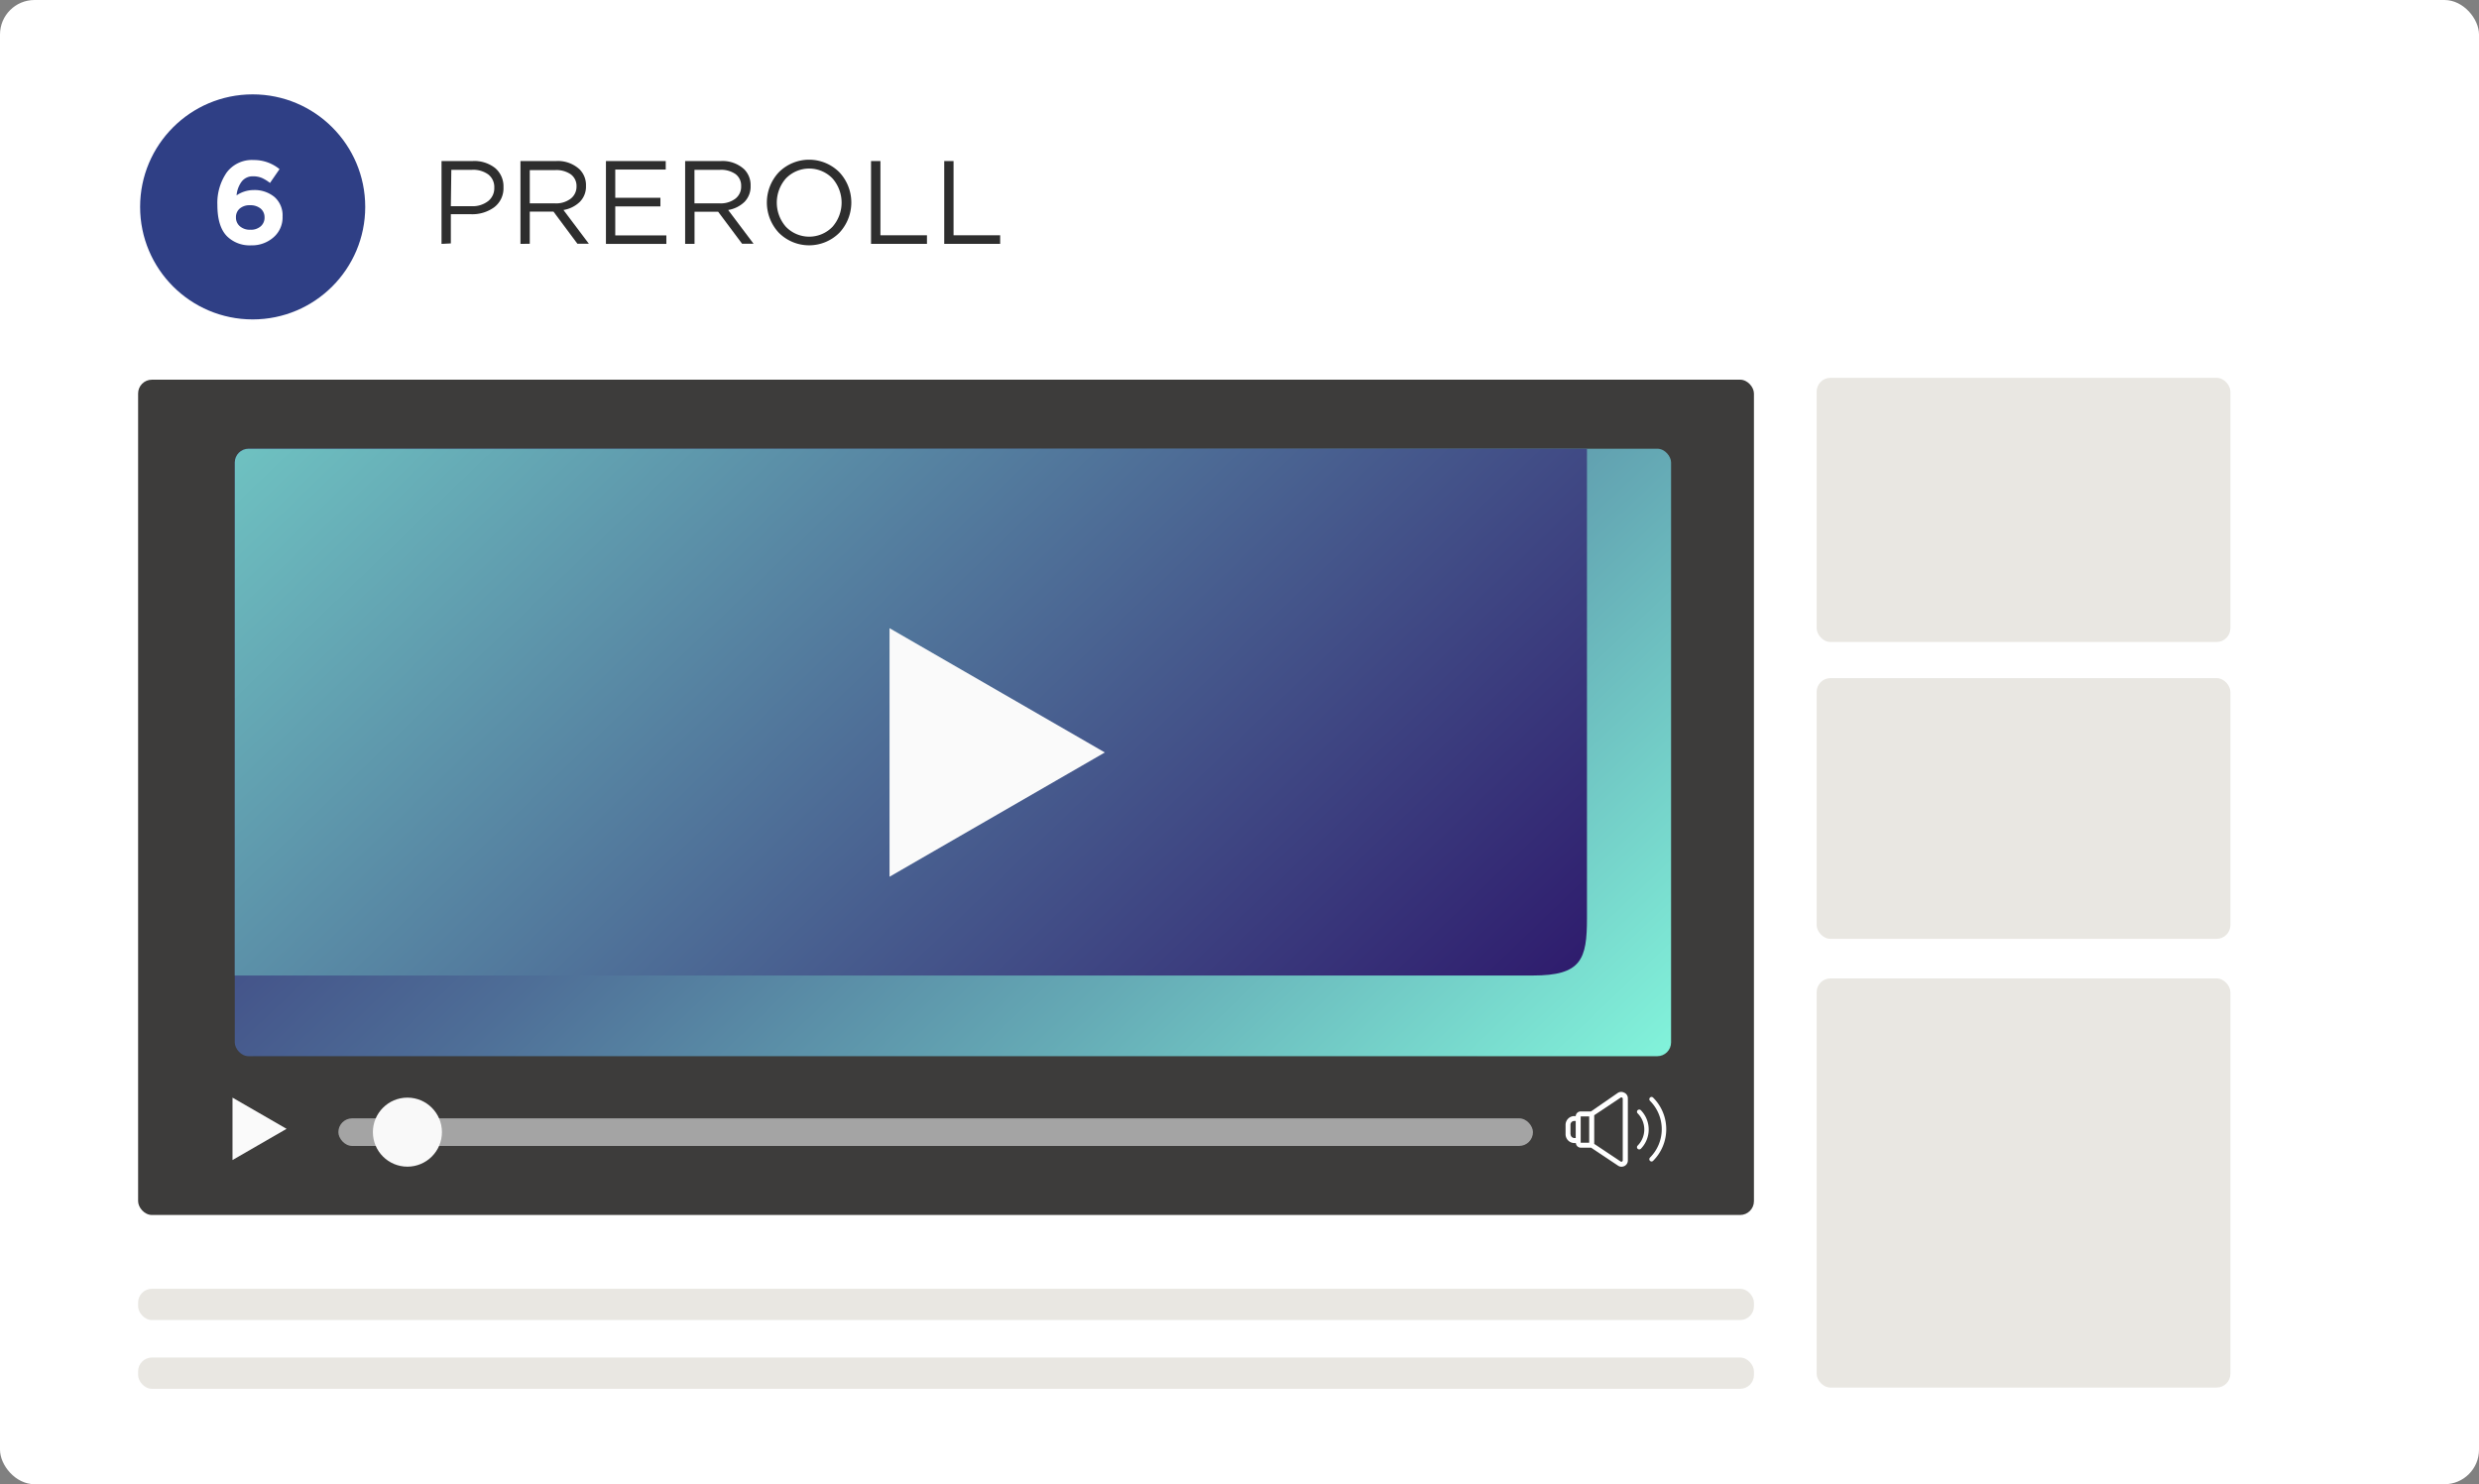 <svg xmlns="http://www.w3.org/2000/svg" xmlns:xlink="http://www.w3.org/1999/xlink" viewBox="0 0 359 215"><rect x="0" y="0" width="359" height="215" fill="#808080" stroke="none"/><defs><style>.cls-1{fill:none;}.cls-2{isolation:isolate;}.cls-3{fill:#fff;}.cls-4{fill:#2f3f85;}.cls-5{fill:#2e2e2e;}.cls-6{fill:#e9e7e2;}.cls-7{fill:#3d3c3b;}.cls-8{fill:#a4a4a4;}.cls-9{fill:#f9f9f9;}.cls-10{fill:#fafafa;}.cls-11{clip-path:url(#clip-path);}.cls-12{opacity:0.15;mix-blend-mode:multiply;}.cls-13{fill:url(#linear-gradient);}.cls-14{mix-blend-mode:soft-light;fill:url(#linear-gradient-2);}</style><clipPath id="clip-path"><rect class="cls-1" x="34" y="65" width="208" height="88" rx="2" ry="2"/></clipPath><linearGradient id="linear-gradient" x1="215.76" y1="190.9" x2="49.1" y2="14.83" gradientUnits="userSpaceOnUse"><stop offset="0" stop-color="#86ffe0"/><stop offset="0.03" stop-color="#83f6dc"/><stop offset="0.3" stop-color="#65aab5"/><stop offset="0.54" stop-color="#4e6e97"/><stop offset="0.75" stop-color="#3d4281"/><stop offset="0.91" stop-color="#332773"/><stop offset="1" stop-color="#2f1d6e"/></linearGradient><linearGradient id="linear-gradient-2" x1="195.29" y1="170.82" x2="18.55" y2="-13.16" gradientUnits="userSpaceOnUse"><stop offset="0" stop-color="#2f1d6e"/><stop offset="0.29" stop-color="#475c8e"/><stop offset="0.98" stop-color="#84f9dd"/><stop offset="1" stop-color="#86ffe0"/></linearGradient></defs><title>6desk</title><g class="cls-2"><g id="Слой_1" data-name="Слой 1"><rect class="cls-3" width="359" height="215" rx="5" ry="5"/><circle class="cls-4" cx="36.59" cy="29.97" r="16.3"/><path class="cls-5" d="M63.94,35.33v-12h4.48a4.87,4.87,0,0,1,3.27,1,3.47,3.47,0,0,1,1.22,2.8,3.44,3.44,0,0,1-1.35,2.9,5.39,5.39,0,0,1-3.36,1H65.29v4.23Zm1.35-5.46h3a3.67,3.67,0,0,0,2.39-.73,2.36,2.36,0,0,0,.9-1.94,2.31,2.31,0,0,0-.87-1.93,3.71,3.71,0,0,0-2.35-.67h-3Z"/><path class="cls-5" d="M75.37,35.33v-12h5.15a4.6,4.6,0,0,1,3.41,1.2,3.21,3.21,0,0,1,.93,2.39,3.13,3.13,0,0,1-.9,2.33,4.44,4.44,0,0,1-2.36,1.17l3.68,4.89H83.62l-3.47-4.66H76.72v4.66Zm1.35-5.87H80.4a3.48,3.48,0,0,0,2.23-.67A2.19,2.19,0,0,0,83.49,27a2.09,2.09,0,0,0-.82-1.74,3.65,3.65,0,0,0-2.25-.62h-3.7Z"/><path class="cls-5" d="M87.75,35.33v-12h8.66v1.23H89.1v4.09h6.54V29.9H89.1v4.2h7.4v1.23Z"/><path class="cls-5" d="M99.22,35.33v-12h5.15a4.62,4.62,0,0,1,3.41,1.2,3.24,3.24,0,0,1,.92,2.39,3.16,3.16,0,0,1-.89,2.33,4.44,4.44,0,0,1-2.36,1.17l3.68,4.89h-1.66L104,30.67h-3.42v4.66Zm1.35-5.87h3.68a3.5,3.5,0,0,0,2.23-.67,2.18,2.18,0,0,0,.85-1.83,2.08,2.08,0,0,0-.81-1.74,3.65,3.65,0,0,0-2.25-.62h-3.7Z"/><path class="cls-5" d="M121.56,33.71a6.19,6.19,0,0,1-8.78,0,6.41,6.41,0,0,1,0-8.75,6.19,6.19,0,0,1,8.78,0,6.41,6.41,0,0,1,0,8.75Zm-7.75-.86a4.69,4.69,0,0,0,6.75,0,5.31,5.31,0,0,0,0-7,4.69,4.69,0,0,0-6.75,0,5.31,5.31,0,0,0,0,7Z"/><path class="cls-5" d="M126.14,35.33v-12h1.36V34.08h6.74v1.25Z"/><path class="cls-5" d="M136.74,35.33v-12h1.35V34.08h6.75v1.25Z"/><path class="cls-3" d="M36.36,35.54a4.67,4.67,0,0,1-3.46-1.29c-.95-.94-1.42-2.47-1.42-4.57A7.76,7.76,0,0,1,32.82,25a4.56,4.56,0,0,1,3.92-1.82,5.83,5.83,0,0,1,3.74,1.32l-1.38,2a5.8,5.8,0,0,0-1.19-.73,3.26,3.26,0,0,0-1.26-.23A2,2,0,0,0,35,26.3a3.87,3.87,0,0,0-.74,2,4.42,4.42,0,0,1,2.48-.77,4.52,4.52,0,0,1,3,1,3.53,3.53,0,0,1,1.18,2.84,3.8,3.8,0,0,1-1.3,3A4.72,4.72,0,0,1,36.36,35.54Zm-1.63-2.77a2.21,2.21,0,0,0,1.53.51,2.14,2.14,0,0,0,1.5-.5,1.65,1.65,0,0,0,.55-1.3,1.62,1.62,0,0,0-.56-1.26,2.3,2.3,0,0,0-1.53-.49,2.18,2.18,0,0,0-1.5.48,1.62,1.62,0,0,0-.55,1.29A1.64,1.64,0,0,0,34.73,32.77Z"/><rect class="cls-6" x="20" y="186.69" width="234" height="4.53" rx="2" ry="2"/><rect class="cls-6" x="20" y="196.65" width="234" height="4.53" rx="2" ry="2"/><rect class="cls-6" x="263.08" y="54.73" width="59.92" height="38.27" rx="2" ry="2"/><rect class="cls-6" x="263.08" y="98.23" width="59.92" height="37.77" rx="2" ry="2"/><rect class="cls-6" x="263.08" y="141.73" width="59.92" height="59.27" rx="2" ry="2"/><rect class="cls-7" x="20" y="55" width="234" height="121" rx="2" ry="2"/><rect class="cls-8" x="49" y="162" width="173" height="4" rx="2" ry="2"/><circle class="cls-9" cx="59" cy="164" r="5"/><polygon class="cls-10" points="41.5 163.52 33.67 159 33.67 168.04 41.5 163.52"/><g class="cls-11"><rect class="cls-12" x="36.65" y="66.37" width="177.36" height="88.87" rx="1.8" ry="1.8"/><path class="cls-13" d="M246.58,67.34v81.53c0,2.82-4.61,5.39-10.75,5.39H38.77c-5.63,0-10.75-2.57-10.75-5.39V67.34C28,64.27,33.14,62,38.77,62H235.83C242,62,246.58,64.27,246.58,67.34Z"/><path class="cls-14" d="M229.82,63.72V133c0,6-.82,8.31-7.82,8.31H29.54V68.9c0-3,4.92-5.18,10.33-5.18Z"/></g><polygon class="cls-10" points="160 109 128.82 91 128.82 127 160 109"/><path class="cls-3" d="M235,168.09a.2.2,0,0,1-.1.17.21.21,0,0,1-.19,0l-3.84-2.56v-4.15l3.84-2.56a.21.21,0,0,1,.19,0,.2.2,0,0,1,.1.17v9Zm-6.09-2.58v-3.79h1.23v3.81h-1.23Zm-1.48-1.21v-1.37a.55.55,0,0,1,.55-.55h.21v2.47H228a.55.55,0,0,1-.55-.55Zm7.81-6a.91.91,0,0,0-.93,0L230.4,161h-1.49a.72.72,0,0,0-.72.67H228a1.28,1.28,0,0,0-1.28,1.27v1.37a1.28,1.28,0,0,0,1.28,1.27h.21a.72.72,0,0,0,.72.67h1.48l3.92,2.61a.89.89,0,0,0,.5.15,1,1,0,0,0,.43-.11.89.89,0,0,0,.48-.8v-9a.89.89,0,0,0-.48-.8Z"/><path class="cls-3" d="M239.4,159a.32.32,0,0,0-.46,0,.34.34,0,0,0,0,.46,5.81,5.81,0,0,1,0,8.23.34.34,0,0,0,0,.46.37.37,0,0,0,.23.1.33.33,0,0,0,.23-.1,6.46,6.46,0,0,0,0-9.15Z"/><path class="cls-3" d="M237.16,160.82a.32.32,0,0,0,0,.46,3.32,3.32,0,0,1,0,4.67.32.32,0,0,0,0,.46.34.34,0,0,0,.46,0,4,4,0,0,0,0-5.59.34.34,0,0,0-.46,0Z"/></g></g></svg>

